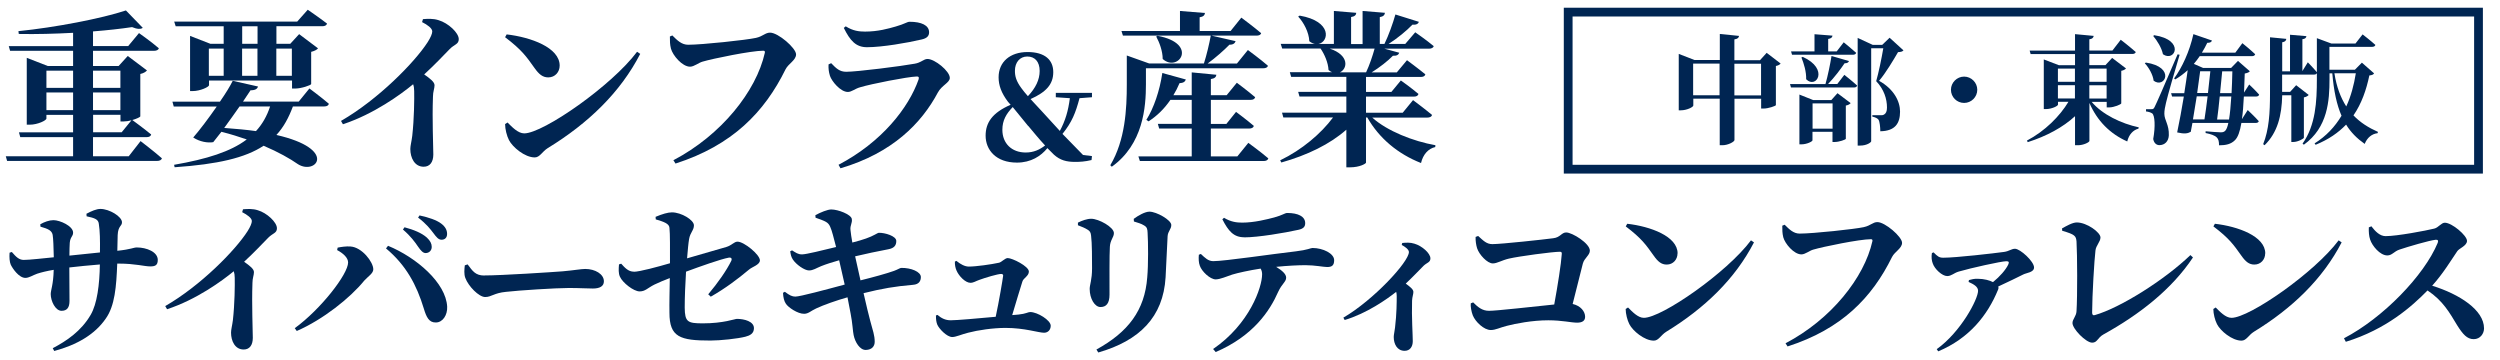 <?xml version="1.0" encoding="UTF-8"?>
<svg id="Type_A" data-name="Type A" xmlns="http://www.w3.org/2000/svg" viewBox="0 0 284.9 41">
  <defs>
    <style>
      .cls-1 {
        fill: none;
        stroke: #002552;
        stroke-miterlimit: 10;
      }

      .cls-2 {
        fill: #002552;
      }
    </style>
  </defs>
  <g>
    <path class="cls-2" d="M3.05,6.59l2.39.93h2.89v-1.73H1.15l-.15-.53h7.33v-1.52c-2.05.11-4.2.17-6.19.13l-.04-.32c4.18-.42,9.48-1.44,12.25-2.36l1.92,1.98c-.21.17-.63.17-1.22-.08-1.27.19-2.79.36-4.45.49v1.67h4.01l1.23-1.48s1.41.99,2.26,1.73c-.04.19-.27.29-.53.29h-6.97v1.73h2.92l1.04-1.14,2.19,1.65c-.13.15-.38.32-.76.4v4.83c-.02.09-.42.28-.91.42.27.19,1.41,1.04,2.15,1.65-.06.21-.25.3-.53.3h-6.1v2.18h4.07l1.35-1.73s1.52,1.16,2.43,1.96c-.06.21-.27.3-.55.3H.81l-.15-.53h7.67v-2.18H2.31l-.15-.55h6.17v-1.99h-3.04v.42c0,.21-.99.7-1.9.7h-.34v-7.62ZM8.33,8.05h-3.04v1.96h3.04v-1.96ZM8.33,10.54h-3.04v2.01h3.04v-2.01ZM13.72,10.01v-1.96h-3.12v1.96h3.12ZM13.72,12.55v-2.01h-3.12v2.01h3.12ZM13.86,15.08l1.12-1.37c-.3.08-.61.13-.87.13h-.38v-.76h-3.12v1.99h3.25Z"/>
    <path class="cls-2" d="M29.4,9.85c-.06.27-.3.44-.85.44l-.86,1.29h6.35l1.22-1.5s1.39,1.03,2.22,1.75c-.06.21-.25.3-.53.3h-3.57c-.48,1.29-1.06,2.36-1.88,3.25,7.05,1.62,4.5,4.6,2.47,3.34-.93-.65-2.24-1.39-3.93-2.11-2.11,1.39-5.24,2.11-10.14,2.45l-.06-.28c3.74-.65,6.44-1.5,8.28-2.89-.87-.3-1.84-.61-2.89-.87l-.93,1.18c-.61.11-1.54-.04-2.28-.53.74-.85,1.77-2.22,2.68-3.53h-4.9l-.15-.55h5.41c.65-.93,1.18-1.8,1.46-2.38l2.89.65ZM21.63,4.08l2.34.91h1.52v-2h-5.47l-.17-.53h14.02l1.2-1.35s1.33.91,2.2,1.58c-.06.21-.27.3-.53.3h-5.24v2h1.58l1.01-1.1,2.15,1.62c-.11.15-.38.3-.78.4v3.67c-.02.13-1.12.51-1.8.51h-.38v-.91h-9.46v.53c0,.19-.99.67-1.88.67h-.28v-6.29ZM25.49,5.54h-1.69v3.1h1.69v-3.1ZM25.56,14.58c1.35.1,2.55.21,3.61.36.72-.78,1.25-1.71,1.61-2.81h-3.48c-.55.78-1.16,1.65-1.75,2.45ZM27.6,4.99h1.75v-2h-1.75v2ZM29.34,8.64v-3.1h-1.75v3.1h1.75ZM33.26,8.64v-3.1h-1.77v3.1h1.77Z"/>
    <path class="cls-2" d="M48.2,2.18c.54-.04,1.18-.08,1.78.12,1.1.32,2.3,1.44,2.3,2.16,0,.6-.5.58-1.04,1.14-.7.72-1.7,1.78-2.9,2.88.68.48,1.18.86,1.18,1.24,0,.36-.18.72-.18,1.3-.1,2.68.04,5.56.04,6.58,0,.86-.38,1.4-1.1,1.4-1.04,0-1.52-1.02-1.52-2.02,0-.38.14-.84.22-1.5.22-1.96.24-4.22.22-5.1,0-.3-.04-.56-.12-.78-1.4,1.16-4.48,3.4-8,4.56l-.22-.38c4.24-2.44,8.4-6.68,9.88-8.98.34-.54.52-.96.52-1.22,0-.36-.56-.76-1.16-1.06l.1-.34Z"/>
    <path class="cls-2" d="M63.78,7.48c0,.72-.52,1.34-1.3,1.34-.64,0-1.06-.36-1.56-1.06-.94-1.32-1.44-2.06-3.36-3.52l.18-.32c2.76.32,6.04,1.5,6.04,3.56ZM72.96,6.14c-2.26,4.38-5.9,7.9-10.54,10.74-.64.4-.9,1.06-1.48,1.06-1.14,0-2.54-1.18-2.94-1.98-.24-.46-.44-1.24-.44-1.82l.28-.18c.48.48,1.18,1.24,1.9,1.24,2.16,0,9.98-5.44,12.86-9.3l.36.24Z"/>
    <path class="cls-2" d="M86.14,4.32c.82-.18,1.06-.6,1.62-.6.92,0,2.96,1.76,2.96,2.48,0,.66-.88,1.06-1.2,1.7-2.4,4.88-6.06,8.66-12.54,10.74l-.24-.38c5.46-2.86,9.44-7.86,10.42-12.24.04-.18-.04-.24-.18-.24-1.36,0-5.76.9-6.9,1.24-.46.12-.98.58-1.44.58-.9,0-1.98-1.3-2.18-2.06-.12-.48-.12-.86-.12-1.38l.28-.12c.56.56,1.06,1.06,1.8,1.06,1.6,0,6.64-.54,7.72-.78Z"/>
    <path class="cls-2" d="M94.72,7.2c.58.6.96.98,1.72.98,1.22,0,6.28-.64,7.8-.92.74-.12,1.02-.54,1.46-.54.82,0,2.54,1.38,2.54,2.16,0,.54-.92.84-1.36,1.66-1.86,3.5-5.18,6.9-11.1,8.64l-.22-.4c4.92-2.58,7.98-6.48,9.12-9.72.08-.26,0-.36-.24-.34-1.08.04-5.14.84-6.4,1.22-.6.16-.98.54-1.42.54-.84,0-1.84-1.22-2.04-1.84-.14-.46-.18-.82-.16-1.3l.3-.14ZM98.8,5.38c-1.26,0-1.92-.74-2.64-2.2l.22-.18c.82.52,1.52.6,2.2.6,1.48,0,2.66-.34,3.5-.58,1-.28,1.3-.54,1.58-.54,1.34,0,2.22.4,2.22,1.2,0,.4-.22.68-.86.82-1.6.38-4.5.88-6.22.88Z"/>
    <path class="cls-2" d="M120.31,10.58h4.13v.5l-1.42.11c-.45,1.7-.86,2.72-1.94,4.07.69.72,1.39,1.44,2.34,2.4l1.02.13-.05.45c-.75.18-1.33.21-1.86.21-.99,0-1.7-.18-2.42-.82l-.75-.75c-.74.91-1.87,1.65-3.47,1.65-2.4,0-3.57-1.46-3.57-3.07,0-1.47.75-2.61,2.85-3.52l-.3-.34c-.77-1.02-1.07-1.89-1.07-2.79,0-1.76,1.31-2.88,3.3-2.88s2.93.91,2.93,2.29-.8,2.27-2.59,3.07l1.39,1.5,1.95,2.13c.62-1.15.96-2.29,1.14-3.73l-1.6-.11v-.5ZM117.17,14.36l-1.76-2.16c-.74.77-1.18,1.52-1.18,2.59,0,1.55,1.06,2.59,2.66,2.59.91,0,1.58-.32,2.21-.8-.72-.77-1.34-1.54-1.92-2.23ZM118.48,8.09c0-1.07-.56-1.65-1.41-1.65s-1.41.67-1.41,1.63c0,.61.14,1.17.74,1.98.21.29.43.56.74.91.88-.93,1.34-1.87,1.34-2.88Z"/>
    <path class="cls-2" d="M128.4,6.32l2.55.91h6.25c.3-.93.61-2.24.78-3.17h-10.01l-.17-.53h6.67V1.25l2.85.23c-.04.25-.17.42-.61.49v1.56h3.53l1.22-1.52s1.39,1.03,2.26,1.77c-.06.21-.27.28-.53.28h-5.13l2.75.63c-.08.25-.3.42-.7.4-.61.63-1.6,1.5-2.49,2.15h3.34l1.25-1.54s1.42,1.04,2.28,1.79c-.04.21-.27.29-.53.29h-13.37v1.82c0,2.6-.3,6.82-3.89,9.4l-.17-.17c1.71-2.87,1.88-6.42,1.88-9.23v-3.27ZM138.62,8.52c-.04.25-.17.42-.63.49v1.84h1.8l1.16-1.42s1.25.93,2.09,1.65c-.06.21-.25.3-.51.3h-4.54v2.74h1.77l1.1-1.37s1.25.93,2.03,1.6c-.06.21-.27.3-.53.3h-4.37v3.17h3.02l1.25-1.54s1.42,1.03,2.28,1.77c-.06.21-.27.3-.53.3h-14.11l-.17-.53h6.08v-3.17h-3.71l-.15-.53h3.86v-2.74h-2.43c-.7,1.03-1.54,1.84-2.49,2.45l-.25-.17c.84-1.33,1.52-3.31,1.82-5.34l2.68.74c-.08.25-.29.4-.72.42-.21.49-.44.95-.7,1.37h2.09v-2.6l2.81.27ZM132.5,6.72c0-.91-.38-1.9-.74-2.56l.15-.08c4.75.89,2.36,4.24.59,2.64Z"/>
    <path class="cls-2" d="M157.83,1.46c-.04.25-.17.42-.59.49v3.06h.53c.48-.99.97-2.36,1.25-3.36l2.68.84c-.09.23-.3.36-.74.32-.65.68-1.69,1.54-2.72,2.2h1.9l1.14-1.33s1.29.89,2.11,1.58c-.06.19-.27.29-.55.29h-5.07l1.69.46c-.08.23-.3.38-.72.34-.59.61-1.52,1.33-2.43,1.9h2.87l1.16-1.39s1.29.95,2.09,1.61c-.04.21-.25.3-.51.3h-6.25v1.71h2.89l1.08-1.31s1.23.87,2.01,1.54c-.06.21-.25.3-.51.3h-5.47v1.84h4.18l1.18-1.44s1.33.99,2.17,1.69c-.06.21-.27.3-.53.3h-6.29c1.71,1.54,4.67,2.7,7.2,3.15l-.02.21c-.78.17-1.39.83-1.62,1.82-2.62-1.03-4.77-2.81-6.12-5.19h-.15v5.15c-.02.11-.7.53-1.84.53h-.4v-4.29c-1.86,1.65-4.46,2.91-7.41,3.74l-.13-.25c2.49-1.2,4.67-3.06,6.02-4.88h-5.66l-.15-.55h7.33v-1.84h-5.34l-.15-.53h5.49v-1.71h-6.29l-.15-.53h4.81c-.13-.06-.27-.13-.4-.25-.04-.84-.46-1.8-.91-2.45h-4.37l-.17-.53h3.89c-.21-.04-.42-.13-.63-.3-.04-1.01-.63-2.13-1.27-2.81l.17-.11c3.76.65,3.34,3.02,2.13,3.23h1.77V1.25l2.55.21c-.02.25-.17.42-.59.48v3.08h1.31V1.25l2.57.21ZM152.7,8.24h2.98c.38-.8.74-1.86.97-2.7h-5.11c2.26.76,2.03,2.3,1.16,2.7Z"/>
    <path class="cls-2" d="M1.34,28.71c.51.59.84.91,1.37.91.65,0,2.28-.19,3.42-.3-.02-1.1-.06-2.15-.13-2.56-.1-.49-.51-.68-1.39-.93l-.02-.27c.46-.27,1.03-.47,1.5-.47.74,0,2.24.67,2.24,1.42,0,.44-.32.47-.38,1.16-.02.32-.04.89-.04,1.46l3.48-.36c.02-1.41,0-2.45-.13-3.27-.06-.51-.46-.65-1.39-.85l-.02-.29c.57-.3,1.12-.55,1.6-.55,1.01,0,2.45.87,2.45,1.52,0,.47-.44.38-.49,1.46l-.04,1.79c1.61-.17,1.84-.38,2.22-.38,1.12,0,2.39.51,2.39,1.42,0,.63-.32.74-.86.74-.68,0-1.69-.32-3.59-.32h-.17c-.1,2.64-.27,4.81-1.31,6.27-1.25,1.82-3.31,3-5.87,3.69l-.17-.32c1.58-.82,3.25-1.96,4.31-3.78.76-1.27,1.03-3.53,1.06-5.76-1.2.09-2.49.23-3.48.34l.02,3.82c0,.76-.29,1.12-.91,1.12-.7,0-1.23-1.12-1.23-1.9,0-.47.3-1.06.34-2.77-.78.13-1.42.29-1.88.44-.49.17-.93.48-1.35.48-.74,0-1.48-1.1-1.67-1.52-.13-.29-.17-.84-.13-1.35l.25-.08Z"/>
    <path class="cls-2" d="M27.69,23.85c.51-.04,1.12-.08,1.69.11,1.04.3,2.18,1.37,2.18,2.05,0,.57-.47.55-.99,1.08-.67.68-1.61,1.69-2.75,2.74.65.46,1.12.82,1.12,1.18s-.17.68-.17,1.24c-.09,2.55.04,5.28.04,6.25,0,.82-.36,1.33-1.04,1.33-.99,0-1.44-.97-1.44-1.92,0-.36.13-.8.21-1.42.21-1.86.23-4.01.21-4.84,0-.28-.04-.53-.11-.74-1.33,1.1-4.25,3.23-7.6,4.33l-.21-.36c4.03-2.32,7.98-6.34,9.38-8.53.32-.51.49-.91.49-1.16,0-.34-.53-.72-1.1-1.01l.09-.32Z"/>
    <path class="cls-2" d="M38.48,28.22c.38-.08.99-.17,1.46-.13,1.31.08,2.6,1.77,2.6,2.6,0,.47-.59.8-1.03,1.29-1.61,1.98-4.69,4.43-7.69,5.74l-.23-.32c2.96-2.15,6.08-6.16,6.08-7.49,0-.53-.55-1.04-1.25-1.41l.06-.29ZM48.3,35.17c-.82-2.7-2.03-4.96-4.31-6.86l.23-.3c3.23,1.33,6.61,4.22,6.74,6.95.04.95-.51,1.79-1.29,1.79-.78.02-1.08-.61-1.37-1.58ZM45.91,26.17l.19-.27c1.04.28,1.96.65,2.55,1.18.4.38.55.7.55,1.06,0,.4-.29.7-.7.7-.3,0-.55-.29-.85-.72-.36-.53-.84-1.2-1.73-1.96ZM47.64,24.8l.17-.25c1.06.23,1.94.53,2.47.93.47.36.67.74.67,1.18,0,.4-.23.66-.63.66-.36,0-.59-.3-.95-.78-.34-.44-.74-.99-1.73-1.75Z"/>
    <path class="cls-2" d="M55.18,31.39c2.03,0,7.77-.38,8.93-.47,1.27-.11,2.13-.27,2.58-.27,1.14,0,2.13.59,2.13,1.41,0,.55-.46.82-1.25.82s-1.42-.06-2.75-.06c-1.44,0-5.7.27-7.16.44-1.37.13-1.65.59-2.37.59s-1.92-1.24-2.26-2.17c-.17-.44-.11-.99-.06-1.44l.32-.11c.57.76.89,1.27,1.9,1.27Z"/>
    <path class="cls-2" d="M72.23,30.97c.65,0,2.75-.57,4.12-.97,0-1.54.02-3.38-.06-4.05-.04-.46-.61-.67-1.56-.95l-.02-.29c.76-.32,1.41-.51,1.86-.51,1.08,0,2.51.87,2.51,1.48,0,.57-.42.8-.55,1.56-.08.44-.15,1.23-.23,2.2l4.46-1.29c.65-.19.89-.61,1.29-.61.74,0,2.55,1.48,2.55,2.13,0,.51-.89.74-1.25,1.06-1.24,1.04-2.68,2.13-4.35,3.08l-.29-.27c1.12-1.33,2.09-2.72,2.64-3.84.09-.23-.02-.38-.29-.34-.93.17-3.29,1.01-4.88,1.6-.09,1.42-.15,2.96-.15,4.1.02,1.63.32,1.79,2.07,1.79,2.37,0,3.63-.51,3.88-.51.84,0,1.94.29,1.94,1.06,0,.61-.46.84-.97.97-.89.23-2.85.44-3.99.44-3.46,0-4.67-.38-4.67-3.17-.02-1.01.02-2.66.04-3.95-.61.23-1.23.49-1.75.74-.8.4-1.04.78-1.69.78-.68,0-1.94-.99-2.24-1.67-.19-.4-.15-.89-.11-1.41l.25-.08c.4.44.8.91,1.44.91Z"/>
    <path class="cls-2" d="M89.44,33.25c.55.42.84.55,1.2.55.53,0,3.5-.8,5.62-1.37l-.63-2.77c-.74.21-1.48.44-2.05.67-.57.23-.91.49-1.39.49-.51,0-1.46-.67-1.84-1.25-.19-.3-.23-.51-.3-.93l.21-.11c.44.27.67.46,1.14.46s2.32-.46,3.88-.84c-.27-1.04-.48-1.9-.67-2.3-.23-.53-.51-.63-1.67-1.04l-.02-.29c.59-.32,1.39-.65,1.81-.65.78,0,2.26.57,2.34,1.08.08.47-.21.72-.15,1.25.04.42.11.87.21,1.44.65-.17,1.12-.3,1.56-.46.84-.28,1.31-.65,1.46-.65.67-.02,1.99.36,1.99.93,0,.46-.19.82-.93.95-1.1.21-2.66.53-3.76.8l.61,2.74c1.46-.36,2.98-.78,3.82-1.08.46-.17.65-.32.82-.34,1.12-.02,2.24.44,2.24,1.04,0,.38-.15.84-.91.89-2.01.17-3.5.42-5.62.95.32,1.44.59,2.49.76,3.15.3,1.12.51,1.65.51,2.39,0,.49-.3.91-1.01.93-.68.02-1.23-.89-1.39-1.69-.09-.36-.13-1.39-.34-2.43l-.36-1.88c-1.27.36-2.72.87-3.57,1.27-.61.28-.89.61-1.37.61-.72.02-1.84-.74-2.09-1.16-.19-.28-.29-.68-.32-1.23l.23-.13Z"/>
    <path class="cls-2" d="M106.84,35.89c.44.38.91.61,1.5.61.68,0,3.08-.21,5.13-.4.38-1.75.8-4.27.85-4.69,0-.13-.08-.19-.23-.19-.38,0-1.8.42-2.47.67-.44.15-.67.34-1.03.34-.57,0-1.31-.76-1.58-1.39-.13-.28-.21-.67-.19-1.03l.17-.08c.49.4.97.65,1.42.65.82,0,2.58-.25,3.44-.44.29-.06.68-.53.99-.53.51,0,2.41.93,2.41,1.54,0,.51-.63.74-.74,1.14-.23.68-.74,2.45-1.16,3.82l.7-.06c.89-.09,1.1-.29,1.35-.29.82,0,2.34.93,2.34,1.56,0,.46-.3.8-.76.8-.63,0-2.2-.55-4.39-.55-1.42,0-3.13.25-4.27.55-.76.19-1.39.49-1.8.49-.61,0-1.5-.93-1.71-1.42-.11-.29-.15-.55-.15-1.04l.17-.06Z"/>
    <path class="cls-2" d="M122.84,25.37c.47-.23,1.03-.44,1.52-.44.84,0,2.58.95,2.58,1.63,0,.49-.42.78-.46,1.56-.06.82-.04,4.16-.04,5.45,0,1.01-.38,1.42-1.03,1.42s-1.23-.95-1.23-2.07c0-.47.27-1.03.27-2.34,0-.93,0-2.94-.11-3.72-.04-.38-.13-.53-.42-.7-.27-.17-.67-.34-1.08-.49v-.3ZM124.95,39.83c3.61-1.98,5.51-4.46,5.79-8.23.13-1.42.11-3.99.04-5.07-.02-.44-.06-.65-.42-.85-.29-.19-.7-.3-1.14-.44l-.02-.3c.51-.38,1.29-.82,1.79-.82.8,0,2.49.95,2.49,1.52,0,.49-.38.7-.42,1.27-.06,1.1-.17,3.53-.23,4.69-.27,4.54-2.98,7.22-7.67,8.57l-.21-.34Z"/>
    <path class="cls-2" d="M138.25,39.77c4.14-2.83,5.58-7.03,5.58-8.51,0-.21-.04-.44-.17-.65-1.25.19-2.62.49-3.23.68-.65.21-1.33.53-1.88.55-.65,0-1.6-.91-1.82-1.56-.13-.34-.15-.8-.11-1.25l.23-.09c.49.46.84.82,1.42.82,1.29,0,6.86-.83,9.42-1.12,1.29-.15,1.69-.38,1.88-.38,1.2,0,2.47.63,2.47,1.39,0,.63-.29.78-.8.78-.42,0-1.39-.21-2.47-.21-.84,0-2.05.06-3.34.19.68.42,1.14.82,1.14,1.23,0,.48-.48.68-.91,1.62-.95,2.17-2.85,5.03-7.12,6.86l-.29-.34ZM141.79,27.04c-1.2,0-1.8-.7-2.49-2.05l.19-.17c.78.47,1.44.55,2.07.55,1.39,0,2.85-.38,3.65-.59.93-.25,1.22-.51,1.48-.51,1.25,0,2.05.4,2.05,1.16,0,.38-.17.63-.78.76-1.52.34-4.58.86-6.17.86Z"/>
    <path class="cls-2" d="M159.8,27.69c.42-.04.91-.08,1.39.08.87.25,1.82,1.1,1.82,1.67,0,.47-.38.47-.78.85-.49.49-1.2,1.25-2.03,2.03.49.36.87.65.87.95,0,.27-.13.55-.15.99-.06,1.9.08,3.89.08,4.62,0,.63-.32,1.1-.93,1.1-.84,0-1.24-.76-1.24-1.58,0-.27.1-.61.15-1.08.19-1.58.19-2.93.19-3.57,0-.19-.02-.34-.06-.49-1.06.84-3.34,2.45-5.87,3.21l-.15-.27c3.44-2.01,7.47-6.36,7.47-7.48,0-.3-.48-.63-.82-.8l.06-.23Z"/>
    <path class="cls-2" d="M167.87,34.45c.55.55,1.04.97,1.82.97.87,0,5.17-.49,7.43-.72.38-2.05.8-4.71.86-5.76.02-.17-.04-.25-.21-.25-.84,0-4.65.51-5.81.78-.82.19-1.35.55-1.84.55-.63,0-1.56-1.01-1.79-1.73-.11-.34-.19-.86-.17-1.29l.29-.11c.59.53.95.93,1.62.93,1.01,0,5.89-.53,6.93-.67.82-.09.95-.66,1.48-.66.7,0,2.7,1.25,2.7,2.07,0,.53-.63.84-.8,1.48l-1.16,4.6c.93.21,1.42.87,1.42,1.46,0,.44-.3.67-.91.67-.68,0-1.71-.27-3.29-.27-1.82,0-3.76.38-4.71.63-.84.21-1.29.48-1.84.48-.78,0-1.75-.93-2.05-1.67-.17-.44-.27-1.04-.23-1.37l.27-.11Z"/>
    <path class="cls-2" d="M191.17,28.88c0,.68-.49,1.27-1.23,1.27-.61,0-1.01-.34-1.48-1.01-.89-1.25-1.37-1.96-3.19-3.34l.17-.3c2.62.3,5.74,1.42,5.74,3.38ZM199.89,27.61c-2.15,4.16-5.6,7.5-10.01,10.2-.61.38-.86,1.01-1.41,1.01-1.08,0-2.41-1.12-2.79-1.88-.23-.44-.42-1.18-.42-1.73l.27-.17c.46.46,1.12,1.18,1.8,1.18,2.05,0,9.48-5.17,12.21-8.83l.34.23Z"/>
    <path class="cls-2" d="M212.41,25.88c.78-.17,1.01-.57,1.54-.57.87,0,2.81,1.67,2.81,2.36,0,.63-.84,1.01-1.14,1.61-2.28,4.64-5.76,8.23-11.91,10.2l-.23-.36c5.19-2.72,8.97-7.47,9.9-11.63.04-.17-.04-.23-.17-.23-1.29,0-5.47.86-6.55,1.18-.44.11-.93.55-1.37.55-.86,0-1.88-1.23-2.07-1.96-.11-.46-.11-.82-.11-1.31l.27-.11c.53.53,1.01,1.01,1.71,1.01,1.52,0,6.31-.51,7.33-.74Z"/>
    <path class="cls-2" d="M224.36,31.92c.29-.08.65-.17,1.03-.15.74,0,1.37.19,1.73.38.8-.65,1.44-1.39,1.73-1.98.15-.32.06-.4-.21-.4-.57,0-4.07.78-5.43,1.18-.57.17-.82.51-1.31.51-.57,0-1.44-.8-1.65-1.46-.11-.28-.17-.72-.09-1.16l.19-.08c.46.47.65.61,1.1.61,1.46,0,5.85-.51,6.93-.66.59-.08.84-.36,1.25-.36.59,0,2.17,1.44,2.17,2.13,0,.57-.87.61-1.23.8-.65.32-1.71.85-2.85,1.37.04.11.04.23-.02.36-1.2,2.93-3.29,5.55-6.82,7.03l-.17-.25c2.75-1.96,4.71-5.7,4.71-6.65,0-.47-.49-.74-1.08-1.01l.04-.21Z"/>
    <path class="cls-2" d="M236.67,25.35c1.16,0,2.7,1.14,2.7,1.71,0,.49-.51.91-.57,1.48-.13,1.01-.38,5.22-.38,7.07,0,.25.09.36.3.3,2.89-.82,7.96-4.01,10.9-6.84l.29.27c-2.43,3.65-6.1,6.5-10.18,8.76-.72.4-.7.95-1.31.95-.7,0-2.24-1.56-2.24-2.24,0-.44.44-.78.46-1.35.11-1.65.09-6.52,0-7.94-.06-.63-.17-.8-1.63-1.22l-.02-.27c.49-.27,1.18-.68,1.69-.68Z"/>
    <path class="cls-2" d="M258.14,28.88c0,.68-.49,1.27-1.23,1.27-.61,0-1.01-.34-1.48-1.01-.89-1.25-1.37-1.96-3.19-3.34l.17-.3c2.62.3,5.74,1.42,5.74,3.38ZM266.86,27.61c-2.15,4.16-5.6,7.5-10.01,10.2-.61.38-.85,1.01-1.41,1.01-1.08,0-2.41-1.12-2.79-1.88-.23-.44-.42-1.18-.42-1.73l.27-.17c.46.46,1.12,1.18,1.8,1.18,2.05,0,9.48-5.17,12.21-8.83l.34.23Z"/>
    <path class="cls-2" d="M270.26,25.81c.42.55.95,1.1,1.6,1.1,1.31,0,4.63-.63,5.55-.86.47-.11.8-.67,1.2-.67.82,0,2.53,1.46,2.53,2.07,0,.55-.87.84-1.1,1.16-.65.95-1.63,2.58-2.87,3.95,3.12.97,5.91,2.77,5.91,4.86,0,.59-.42,1.23-1.18,1.23s-1.24-.57-1.88-1.58c-.87-1.44-1.61-2.79-3.38-3.97-1.75,1.79-4.69,4.43-9.31,5.85l-.21-.4c4.46-2.32,9.14-7.16,10.68-10.87.11-.29,0-.36-.21-.36-.76.08-3.19.8-4.14,1.12-.63.21-.85.67-1.39.67-.84,0-1.73-1.1-1.96-1.81-.13-.38-.17-.87-.15-1.39l.32-.13Z"/>
  </g>
  <rect class="cls-1" x="178.71" y="1.38" width="103.74" height="17.9"/>
  <g>
    <path class="cls-2" d="M197.65,4.5v2.36h2.92l.76-.84,1.59,1.22c-.08.11-.27.23-.54.28v4.46c-.01.09-.85.39-1.4.39h-.28v-1.12h-3.04v4.71c0,.19-.73.59-1.36.59h-.32v-5.31h-3.01v.78c0,.18-.73.55-1.42.55h-.24v-6.43l1.8.7h2.88v-2.97l2.19.22c-.03.19-.13.34-.5.39ZM195.96,10.86v-3.61h-3.01v3.61h3.01ZM200.69,7.26h-3.04v3.61h3.04v-3.61Z"/>
    <path class="cls-2" d="M210.71,6.95c-.05.16-.2.27-.5.26-.45.67-1.16,1.61-1.88,2.36h1.05l.8-1.04s.92.72,1.46,1.22c-.04.15-.17.22-.36.22h-7.18l-.11-.39h4.04c.27-.94.54-2.27.69-3.2l2,.58ZM208.83,4.06c-.03.19-.12.32-.49.38v1.42h.97l.8-1.04s.89.72,1.42,1.2c-.04.15-.19.22-.37.22h-6.94l-.11-.38h2.67v-1.96l2.04.16ZM205.07,10.78l1.55.62h2.08l.7-.78,1.5,1.13c-.08.11-.27.23-.55.28v3.79c-.01.09-.76.36-1.26.36h-.26v-1.16h-2.28v.97c0,.13-.63.46-1.27.46h-.22v-5.69ZM205.83,9.03c.03-.84-.26-1.8-.54-2.48l.15-.07c3.05,1.38,1.53,3.71.39,2.55ZM208.84,11.78h-2.28v2.88h2.28v-2.88ZM211.68,4.31l1.73.8h1.09l.84-.81,1.58,1.44c-.11.13-.28.19-.62.2-.51.88-1.4,2.38-2.16,3.27,1.7.95,2.39,2.35,2.39,3.51,0,1.36-.58,2.21-2.25,2.24,0-.46-.07-1.09-.2-1.31-.11-.16-.35-.28-.71-.36v-.16h1.03c.12,0,.2-.01.3-.07.22-.13.34-.36.34-.8,0-.99-.34-2.08-1.23-3.01.27-.93.62-2.62.81-3.75h-1.38v10.6c0,.11-.47.49-1.26.49h-.28V4.31Z"/>
    <path class="cls-2" d="M222.33,10.23c0-.82.68-1.5,1.5-1.5s1.5.68,1.5,1.5-.67,1.5-1.5,1.5-1.5-.67-1.5-1.5Z"/>
    <path class="cls-2" d="M232.9,6.77l1.73.66h1.84v-1.27h-5.06l-.11-.39h5.17v-1.88l2.13.2c-.04.19-.13.34-.5.39v1.28h2.63l.95-1.23s1.07.82,1.71,1.4c-.04.15-.19.22-.39.22h-4.9v1.27h1.84l.76-.82,1.58,1.2c-.09.11-.27.22-.54.27v3.71c-.01.11-.81.46-1.38.46h-.28v-.63h-1.71c1.2,1.44,3.39,2.48,5.36,2.9l-.03.15c-.61.16-1.09.67-1.28,1.46-1.97-.88-3.42-2.34-4.31-4.39v4.33c0,.15-.67.49-1.3.49h-.34v-3.31c-1.38,1.27-3.23,2.27-5.39,2.96l-.09-.18c2.04-1.07,3.75-2.78,4.73-4.42h-1.19v.32c0,.16-.72.51-1.38.51h-.24v-5.69ZM236.46,7.82h-1.94v1.5h1.94v-1.5ZM236.46,9.71h-1.94v1.51h1.94v-1.51ZM240.07,9.32v-1.5h-1.97v1.5h1.97ZM240.07,11.23v-1.51h-1.97v1.51h1.97Z"/>
    <path class="cls-2" d="M245.43,9.2c-.09-.7-.55-1.5-1.01-1.99l.12-.08c3.43.51,2.17,3.02.89,2.07ZM245.55,12.17q.27-.5,2.61-5.98l.23.05c-.5,1.66-1.39,4.74-1.55,5.47-.11.45-.2.92-.19,1.27.01.73.55,1.24.51,2.44-.03.68-.46,1.12-1.08,1.12-.3,0-.61-.2-.7-.7.26-1.43.19-2.69-.12-2.92-.19-.12-.42-.19-.7-.22v-.26h.61c.19,0,.24,0,.39-.28ZM246.49,6.18c-.15-.73-.66-1.55-1.11-2.08l.11-.09c3.58.55,2.35,3.13,1,2.17ZM252.08,4.61c-.05.18-.23.28-.54.27-.19.39-.39.77-.61,1.12h3.81l.8-1.08s.92.74,1.46,1.26c-.04.15-.18.22-.38.22h-5.94c-.22.31-.43.61-.67.88l1.05.46h3.2l.78-.8,1.35,1.18c-.09.12-.27.2-.58.26l-.08,2.17.59-.92s.73.69,1.13,1.15c-.03.15-.16.22-.35.22h-1.39c-.05,1.04-.12,1.89-.22,2.58l.66-1.04s.82.77,1.26,1.27c-.03.13-.16.2-.35.2h-1.63c-.17,1.01-.4,1.63-.73,1.96-.45.46-1.04.59-1.82.59,0-.41-.05-.7-.26-.9-.23-.23-.7-.39-1.27-.5v-.2c.57.05,1.43.12,1.73.12.24,0,.38-.05.51-.18.13-.14.26-.43.35-.89h-4.09l-.19,1.01c-.35.2-.73.26-1.55.07.26-1.23.53-2.69.76-4.09h-1.34l-.11-.38h1.5c.15-.93.28-1.84.39-2.62-.45.4-.92.76-1.42,1.05l-.13-.11c.89-1.2,1.77-3.09,2.2-5.05l2.12.73ZM250.34,10.98l-.43,2.63h1.31c.12-.73.24-1.67.36-2.63h-1.24ZM250.73,8.12l-.34,2.48h1.23l.27-2.48h-1.16ZM252.66,13.62h1.36c.11-.65.19-1.53.26-2.63h-1.32c-.09.97-.2,1.9-.3,2.63ZM253,10.61h1.31c.04-.74.07-1.57.09-2.48h-1.16l-.24,2.48Z"/>
    <path class="cls-2" d="M262.84,4.12c-.03.18-.13.31-.46.35v3.63l.62-1s.66.68,1.03,1.13v-3.88l1.65.61h2.75l.81-1.04s.91.7,1.46,1.2c-.04.15-.19.22-.38.22h-4.86v2.61h2.9l.8-.81,1.39,1.22c-.09.15-.23.2-.54.24-.34,1.63-.88,3.2-1.81,4.55.77.81,1.71,1.4,2.79,1.88l-.04.15c-.65.07-1.19.51-1.47,1.22-.88-.62-1.58-1.32-2.12-2.2-.88.92-2,1.7-3.47,2.3l-.12-.16c1.32-.82,2.32-1.9,3.07-3.15-.54-1.24-.88-2.8-1.05-4.83h-.32v.65c0,2.47-.19,5.51-2.92,7.48l-.15-.12c1.49-2.11,1.63-4.78,1.63-7.36v-.69c-.03.12-.16.18-.31.18h-3.65v1.97h.91l.69-.76,1.43,1.11c-.09.11-.28.23-.55.28v4.59c-.01.12-.69.49-1.2.49h-.23v-5.32h-1.04c-.05,2.31-.53,4.25-2.01,5.69l-.16-.12c.66-1.65.78-3.52.78-5.82v-6.36l1.86.18c-.03.19-.13.34-.47.39v3.31h.89V3.96l1.88.16ZM266.03,8.35c.24,1.55.72,2.8,1.35,3.78.54-1.17.88-2.46,1.09-3.78h-2.44Z"/>
  </g>
</svg>